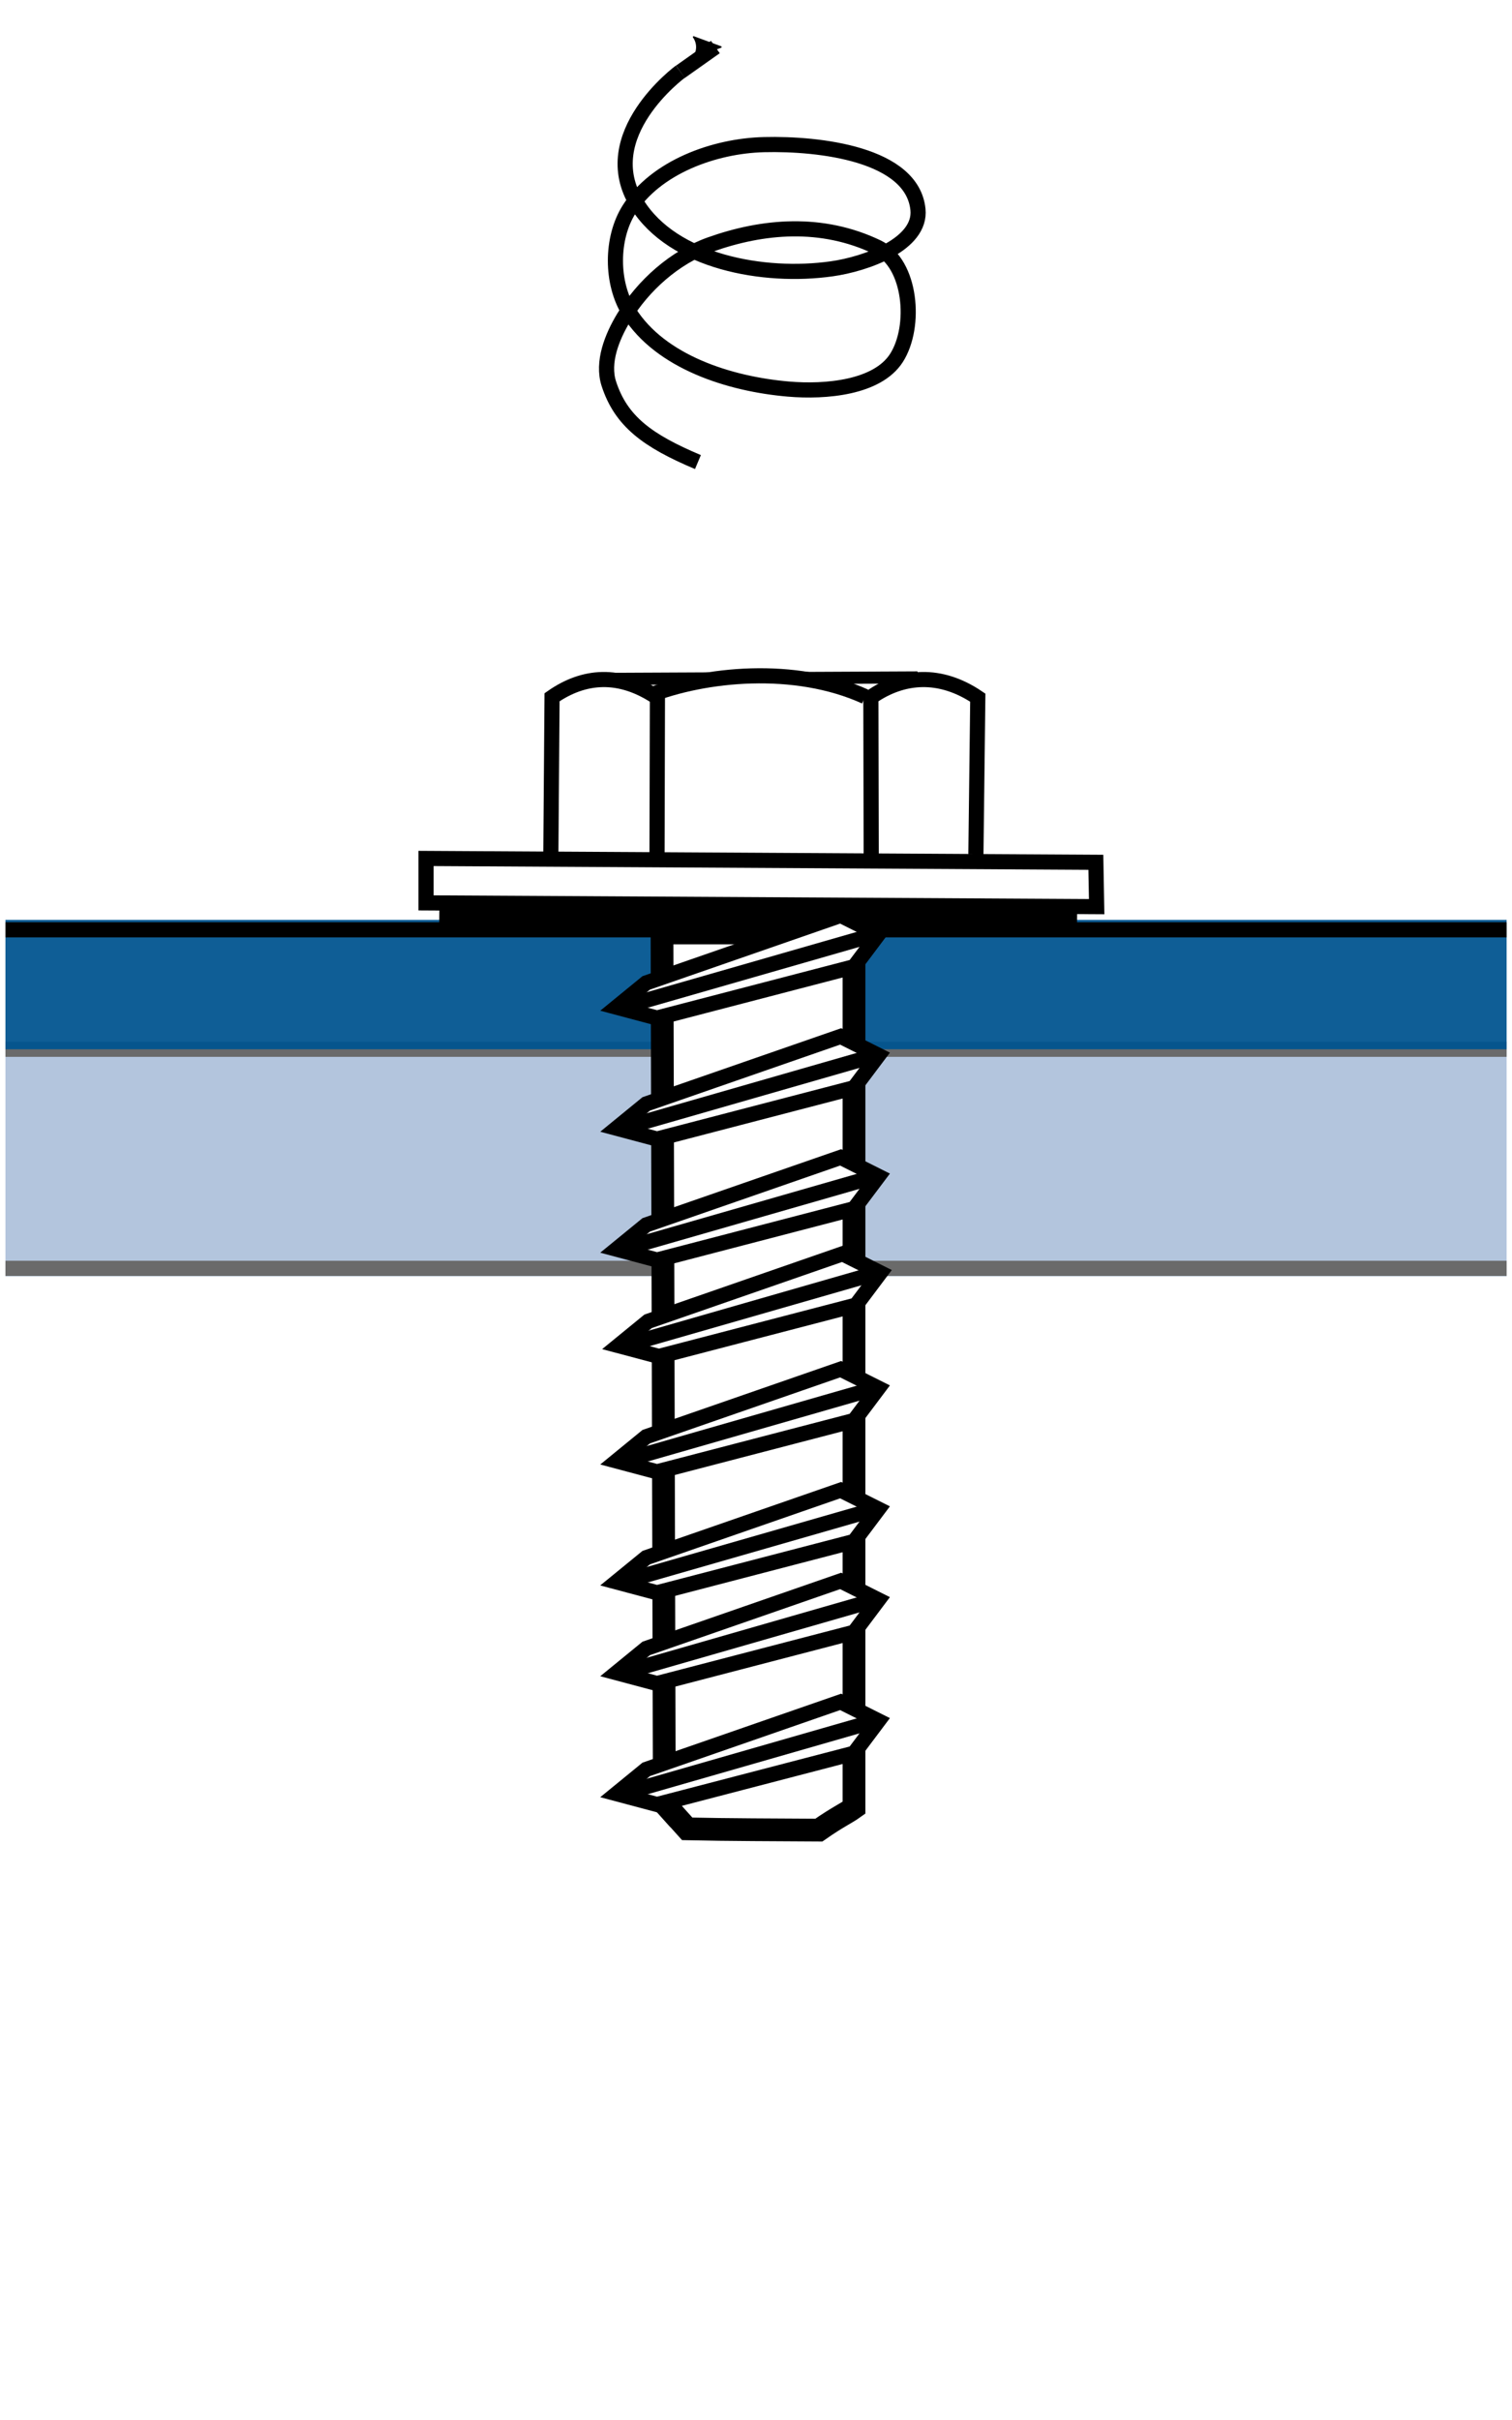<?xml version="1.0" encoding="UTF-8" standalone="no"?>
<svg
   xmlns:dc="http://purl.org/dc/elements/1.1/"
   xmlns:cc="http://creativecommons.org/ns#"
   xmlns:rdf="http://www.w3.org/1999/02/22-rdf-syntax-ns#"
   xmlns:svg="http://www.w3.org/2000/svg"
   xmlns="http://www.w3.org/2000/svg"
   id="svg3072"
   version="1.1"
   viewBox="0 0 26.458 42.333"
   height="160"
   width="100">
  <defs
     id="defs3066">
    <clipPath
       id="clipPath29926-1"
       clipPathUnits="userSpaceOnUse">
      <rect
         y="97.276"
         x="120.753"
         height="14.032"
         width="11.493"
         id="rect29928-5"
         style="opacity:0.585;fill:#00548f;fill-opacity:0.941;fill-rule:nonzero;stroke:#000000;stroke-width:0.265;stroke-miterlimit:4;stroke-dasharray:none;stroke-dashoffset:0;stroke-opacity:1" />
    </clipPath>
    <clipPath
       id="clipPath29847-8"
       clipPathUnits="userSpaceOnUse">
      <rect
         y="107.647"
         x="124.266"
         height="10.627"
         width="5.208"
         id="rect29849-3"
         style="opacity:0.585;fill:#00548f;fill-opacity:0.941;fill-rule:nonzero;stroke:#000000;stroke-width:0.265;stroke-miterlimit:4;stroke-dasharray:none;stroke-dashoffset:0;stroke-opacity:1" />
    </clipPath>
    <marker
       orient="auto"
       refY="0"
       refX="0"
       id="Arrow2Mend"
       style="overflow:visible">
      <path
         id="path4843"
         style="fill:#000000;fill-opacity:1;fill-rule:evenodd;stroke:#000000;stroke-width:0.625;stroke-linejoin:round;stroke-opacity:1"
         d="M 8.719,4.034 -2.207,0.016 8.719,-4.002 c -1.745,2.372 -1.735,5.617 -6e-7,8.035 z"
         transform="scale(-0.6)" />
    </marker>
  </defs>
  <g
     transform="translate(-55.751,-0.667)"
     id="layer1">
    <g
       id="g2301"
       transform="translate(55.052,0.441)">
      <rect
         style="opacity:0.585;fill:#7d9cc4;fill-opacity:1;fill-rule:nonzero;stroke:none;stroke-width:0.212;stroke-miterlimit:4;stroke-dasharray:none;stroke-dashoffset:0;stroke-opacity:1"
         id="rect21860"
         width="26.269"
         height="3.972"
         x="0.794"
         y="18.581" />
      <path
         style="fill:none;fill-rule:evenodd;stroke:#6a6a6a;stroke-width:0.265px;stroke-linecap:butt;stroke-linejoin:miter;stroke-opacity:1"
         d="M 27.063,18.581 H 0.794"
         id="path22405" />
      <rect
         style="opacity:1;fill:#00548f;fill-opacity:0.941;fill-rule:nonzero;stroke:none;stroke-width:0.212;stroke-miterlimit:4;stroke-dasharray:none;stroke-dashoffset:0;stroke-opacity:1"
         id="rect22411"
         width="26.269"
         height="2.264"
         x="0.794"
         y="16.317" />
      <path
         style="fill:none;fill-rule:evenodd;stroke:#000000;stroke-width:0.265px;stroke-linecap:butt;stroke-linejoin:miter;stroke-opacity:1"
         d="M 27.063,16.491 H 0.794"
         id="path22413" />
      <path
         id="path22409"
         d="M 27.063,22.413 H 0.794"
         style="fill:#000000;fill-rule:evenodd;stroke:#6a6a6a;stroke-width:0.265px;stroke-linecap:butt;stroke-linejoin:miter;stroke-opacity:1" />
      <g
         transform="translate(-79.81,-124.862)"
         id="layer12">
        <g
           transform="translate(-32.969,39.294)"
           id="g20591">
          <path
             style="fill:none;fill-rule:evenodd;stroke:#000000;stroke-width:0.212;stroke-linecap:butt;stroke-linejoin:miter;stroke-miterlimit:4;stroke-dasharray:none;stroke-opacity:1"
             d="m 123.977,97.67 5.556,-0.026"
             id="path20554" />
          <g
             id="g20552"
             style="fill:#ffffff;fill-opacity:1"
             transform="translate(-0.86,-1.951)">
            <g
               transform="translate(10.583)"
               id="g20519"
               style="fill:#ffffff;fill-opacity:1">
              <path
                 style="opacity:1;fill:#ffffff;fill-opacity:1;fill-rule:evenodd;stroke:#000000;stroke-width:0.265px;stroke-linecap:butt;stroke-linejoin:miter;stroke-opacity:1"
                 d="m 113.394,102.689 0.021,-2.747 c 0.557,-0.39 1.187,-0.438 1.844,0.007 l -0.007,2.74"
                 id="path16178-1" />
              <path
                 style="opacity:1;fill:#ffffff;fill-opacity:1;fill-rule:evenodd;stroke:#000000;stroke-width:0.265px;stroke-linecap:butt;stroke-linejoin:miter;stroke-opacity:1"
                 d="m 115.106,99.916 c 0.976,-0.384 2.556,-0.546 3.788,0.014"
                 id="path16182-3" />
              <path
                 id="path16190-0"
                 d="m 119,102.689 -0.006,-2.747 c 0.557,-0.39 1.214,-0.438 1.871,0.007 l -0.033,2.74"
                 style="opacity:1;fill:#ffffff;fill-opacity:1;fill-rule:evenodd;stroke:#000000;stroke-width:0.265px;stroke-linecap:butt;stroke-linejoin:miter;stroke-opacity:1" />
            </g>
            <path
               id="path16192-1"
               d="m 133.514,102.829 -11.721,-0.067 v 0.777 l 11.735,0.066 z"
               style="opacity:1;fill:#ffffff;fill-opacity:1;fill-rule:evenodd;stroke:#000000;stroke-width:0.265px;stroke-linecap:butt;stroke-linejoin:miter;stroke-opacity:1" />
            <path
               id="path16194-8"
               d="m 133.185,103.791 -11.159,-0.1"
               style="opacity:1;fill:#ffffff;fill-opacity:1;fill-rule:evenodd;stroke:#000000;stroke-width:0.397;stroke-linecap:butt;stroke-linejoin:miter;stroke-miterlimit:4;stroke-dasharray:none;stroke-opacity:1" />
            <path
               d="m 475.178,392.697 0.154,57.469 c 2.561,2.86 -1.377,-1.548 1.511,1.672 2.867,0.064 5.802,0.062 8.693,0.082 1.239,-0.867 1.789,-1.092 2.32,-1.475 v -57.748 z"
               style="opacity:1;fill:#ffffff;fill-opacity:1;fill-rule:nonzero;stroke:#000000;stroke-width:1.502;stroke-miterlimit:4;stroke-dasharray:none;stroke-dashoffset:0;stroke-opacity:1"
               transform="scale(0.265)"
               id="rect16541" />
            <g
               style="opacity:1;fill:#ffffff;fill-opacity:1"
               id="g16246-9"
               transform="translate(38.806,9.835)">
              <path
                 style="fill:#ffffff;fill-opacity:1;fill-rule:evenodd;stroke:#000000;stroke-width:0.265px;stroke-linecap:butt;stroke-linejoin:miter;stroke-opacity:1"
                 d="m 90.903,108.012 -0.661,-0.331 -3.402,1.181 -0.52,0.425 0.709,0.189 3.449,-0.898 z"
                 id="path16242-0" />
              <path
                 style="fill:#ffffff;fill-opacity:1;fill-rule:evenodd;stroke:#000000;stroke-width:0.265px;stroke-linecap:butt;stroke-linejoin:miter;stroke-opacity:1"
                 d="m 90.856,108.012 -4.441,1.276"
                 id="path16244-3" />
            </g>
            <g
               style="opacity:1;fill:#ffffff;fill-opacity:1"
               transform="translate(38.806,7.719)"
               id="g16240-3">
              <path
                 id="path16236-1"
                 d="m 90.903,108.012 -0.661,-0.331 -3.402,1.181 -0.52,0.425 0.709,0.189 3.449,-0.898 z"
                 style="fill:#ffffff;fill-opacity:1;fill-rule:evenodd;stroke:#000000;stroke-width:0.265px;stroke-linecap:butt;stroke-linejoin:miter;stroke-opacity:1" />
              <path
                 id="path16238-4"
                 d="m 90.856,108.012 -4.441,1.276"
                 style="fill:#ffffff;fill-opacity:1;fill-rule:evenodd;stroke:#000000;stroke-width:0.265px;stroke-linecap:butt;stroke-linejoin:miter;stroke-opacity:1" />
            </g>
            <g
               style="opacity:1;fill:#ffffff;fill-opacity:1"
               id="g16234-2"
               transform="translate(38.806,6.131)">
              <path
                 style="fill:#ffffff;fill-opacity:1;fill-rule:evenodd;stroke:#000000;stroke-width:0.265px;stroke-linecap:butt;stroke-linejoin:miter;stroke-opacity:1"
                 d="m 90.903,108.012 -0.661,-0.331 -3.402,1.181 -0.52,0.425 0.709,0.189 3.449,-0.898 z"
                 id="path16230-3" />
              <path
                 style="fill:#ffffff;fill-opacity:1;fill-rule:evenodd;stroke:#000000;stroke-width:0.265px;stroke-linecap:butt;stroke-linejoin:miter;stroke-opacity:1"
                 d="m 90.856,108.012 -4.441,1.276"
                 id="path16232-7" />
            </g>
            <g
               style="opacity:1;fill:#ffffff;fill-opacity:1"
               transform="translate(38.806,4.015)"
               id="g16228-1">
              <path
                 id="path16224-8"
                 d="m 90.903,108.012 -0.661,-0.331 -3.402,1.181 -0.52,0.425 0.709,0.189 3.449,-0.898 z"
                 style="fill:#ffffff;fill-opacity:1;fill-rule:evenodd;stroke:#000000;stroke-width:0.265px;stroke-linecap:butt;stroke-linejoin:miter;stroke-opacity:1" />
              <path
                 id="path16226-5"
                 d="m 90.856,108.012 -4.441,1.276"
                 style="fill:#ffffff;fill-opacity:1;fill-rule:evenodd;stroke:#000000;stroke-width:0.265px;stroke-linecap:butt;stroke-linejoin:miter;stroke-opacity:1" />
            </g>
            <g
               style="opacity:1;fill:#ffffff;fill-opacity:1"
               id="g16204-1"
               transform="translate(38.839,1.997)">
              <path
                 style="fill:#ffffff;fill-opacity:1;fill-rule:evenodd;stroke:#000000;stroke-width:0.265px;stroke-linecap:butt;stroke-linejoin:miter;stroke-opacity:1"
                 d="m 90.903,108.012 -0.661,-0.331 -3.402,1.181 -0.52,0.425 0.709,0.189 3.449,-0.898 z"
                 id="path16198-1" />
              <path
                 style="fill:#ffffff;fill-opacity:1;fill-rule:evenodd;stroke:#000000;stroke-width:0.265px;stroke-linecap:butt;stroke-linejoin:miter;stroke-opacity:1"
                 d="m 90.856,108.012 -4.441,1.276"
                 id="path16200-8" />
            </g>
            <g
               style="opacity:1;fill:#ffffff;fill-opacity:1"
               transform="translate(38.806,0.31)"
               id="g16210-8">
              <path
                 id="path16206-5"
                 d="m 90.903,108.012 -0.661,-0.331 -3.402,1.181 -0.52,0.425 0.709,0.189 3.449,-0.898 z"
                 style="fill:#ffffff;fill-opacity:1;fill-rule:evenodd;stroke:#000000;stroke-width:0.265px;stroke-linecap:butt;stroke-linejoin:miter;stroke-opacity:1" />
              <path
                 id="path16208-2"
                 d="m 90.856,108.012 -4.441,1.276"
                 style="fill:#ffffff;fill-opacity:1;fill-rule:evenodd;stroke:#000000;stroke-width:0.265px;stroke-linecap:butt;stroke-linejoin:miter;stroke-opacity:1" />
            </g>
            <g
               style="opacity:1;fill:#ffffff;fill-opacity:1"
               id="g16216-6"
               transform="translate(38.806,-1.806)">
              <path
                 style="fill:#ffffff;fill-opacity:1;fill-rule:evenodd;stroke:#000000;stroke-width:0.265px;stroke-linecap:butt;stroke-linejoin:miter;stroke-opacity:1"
                 d="m 90.903,108.012 -0.661,-0.331 -3.402,1.181 -0.52,0.425 0.709,0.189 3.449,-0.898 z"
                 id="path16212-3" />
              <path
                 style="fill:#ffffff;fill-opacity:1;fill-rule:evenodd;stroke:#000000;stroke-width:0.265px;stroke-linecap:butt;stroke-linejoin:miter;stroke-opacity:1"
                 d="m 90.856,108.012 -4.441,1.276"
                 id="path16214-1" />
            </g>
            <g
               style="opacity:1;fill:#ffffff;fill-opacity:1"
               transform="translate(38.806,-3.923)"
               id="g16222-4">
              <path
                 id="path16218-2"
                 d="m 90.903,108.012 -0.661,-0.331 -3.402,1.181 -0.52,0.425 0.709,0.189 3.449,-0.898 z"
                 style="fill:#ffffff;fill-opacity:1;fill-rule:evenodd;stroke:#000000;stroke-width:0.265px;stroke-linecap:butt;stroke-linejoin:miter;stroke-opacity:1" />
              <path
                 id="path16220-3"
                 d="m 90.856,108.012 -4.441,1.276"
                 style="fill:#ffffff;fill-opacity:1;fill-rule:evenodd;stroke:#000000;stroke-width:0.265px;stroke-linecap:butt;stroke-linejoin:miter;stroke-opacity:1" />
            </g>
          </g>
        </g>
        <path
           id="path22538"
           d="m 92.722,133.171 c -0.882,-0.372 -1.345,-0.712 -1.559,-1.37 -0.122,-0.376 0.055,-0.819 0.26,-1.158 0.342,-0.564 0.891,-1.054 1.512,-1.276 0.92,-0.328 1.952,-0.423 2.929,0.047 0.59,0.284 0.685,1.386 0.331,1.937 -0.335,0.52 -1.237,0.599 -1.89,0.543 -1.028,-0.088 -2.239,-0.472 -2.788,-1.347 -0.318,-0.507 -0.319,-1.289 0,-1.795 0.465,-0.739 1.489,-1.113 2.362,-1.134 0.974,-0.024 2.594,0.165 2.693,1.134 0.062,0.608 -0.906,0.954 -1.512,1.039 -1.184,0.167 -2.77,-0.119 -3.402,-1.134 -0.751,-1.207 0.756,-2.315 0.756,-2.315"
           style="fill:none;fill-rule:evenodd;stroke:#000000;stroke-width:0.265;stroke-linecap:butt;stroke-linejoin:miter;stroke-miterlimit:4;stroke-dasharray:none;stroke-opacity:1" />
        <path
           id="path23828"
           d="m 92.415,126.344 c 0.612,-0.433 0.612,-0.433 0.612,-0.433"
           style="fill:none;fill-rule:evenodd;stroke:#000000;stroke-width:0.265px;stroke-linecap:butt;stroke-linejoin:miter;stroke-opacity:1;marker-end:url(#Arrow2Mend)" />
      </g>
    </g>
  </g>
</svg>

